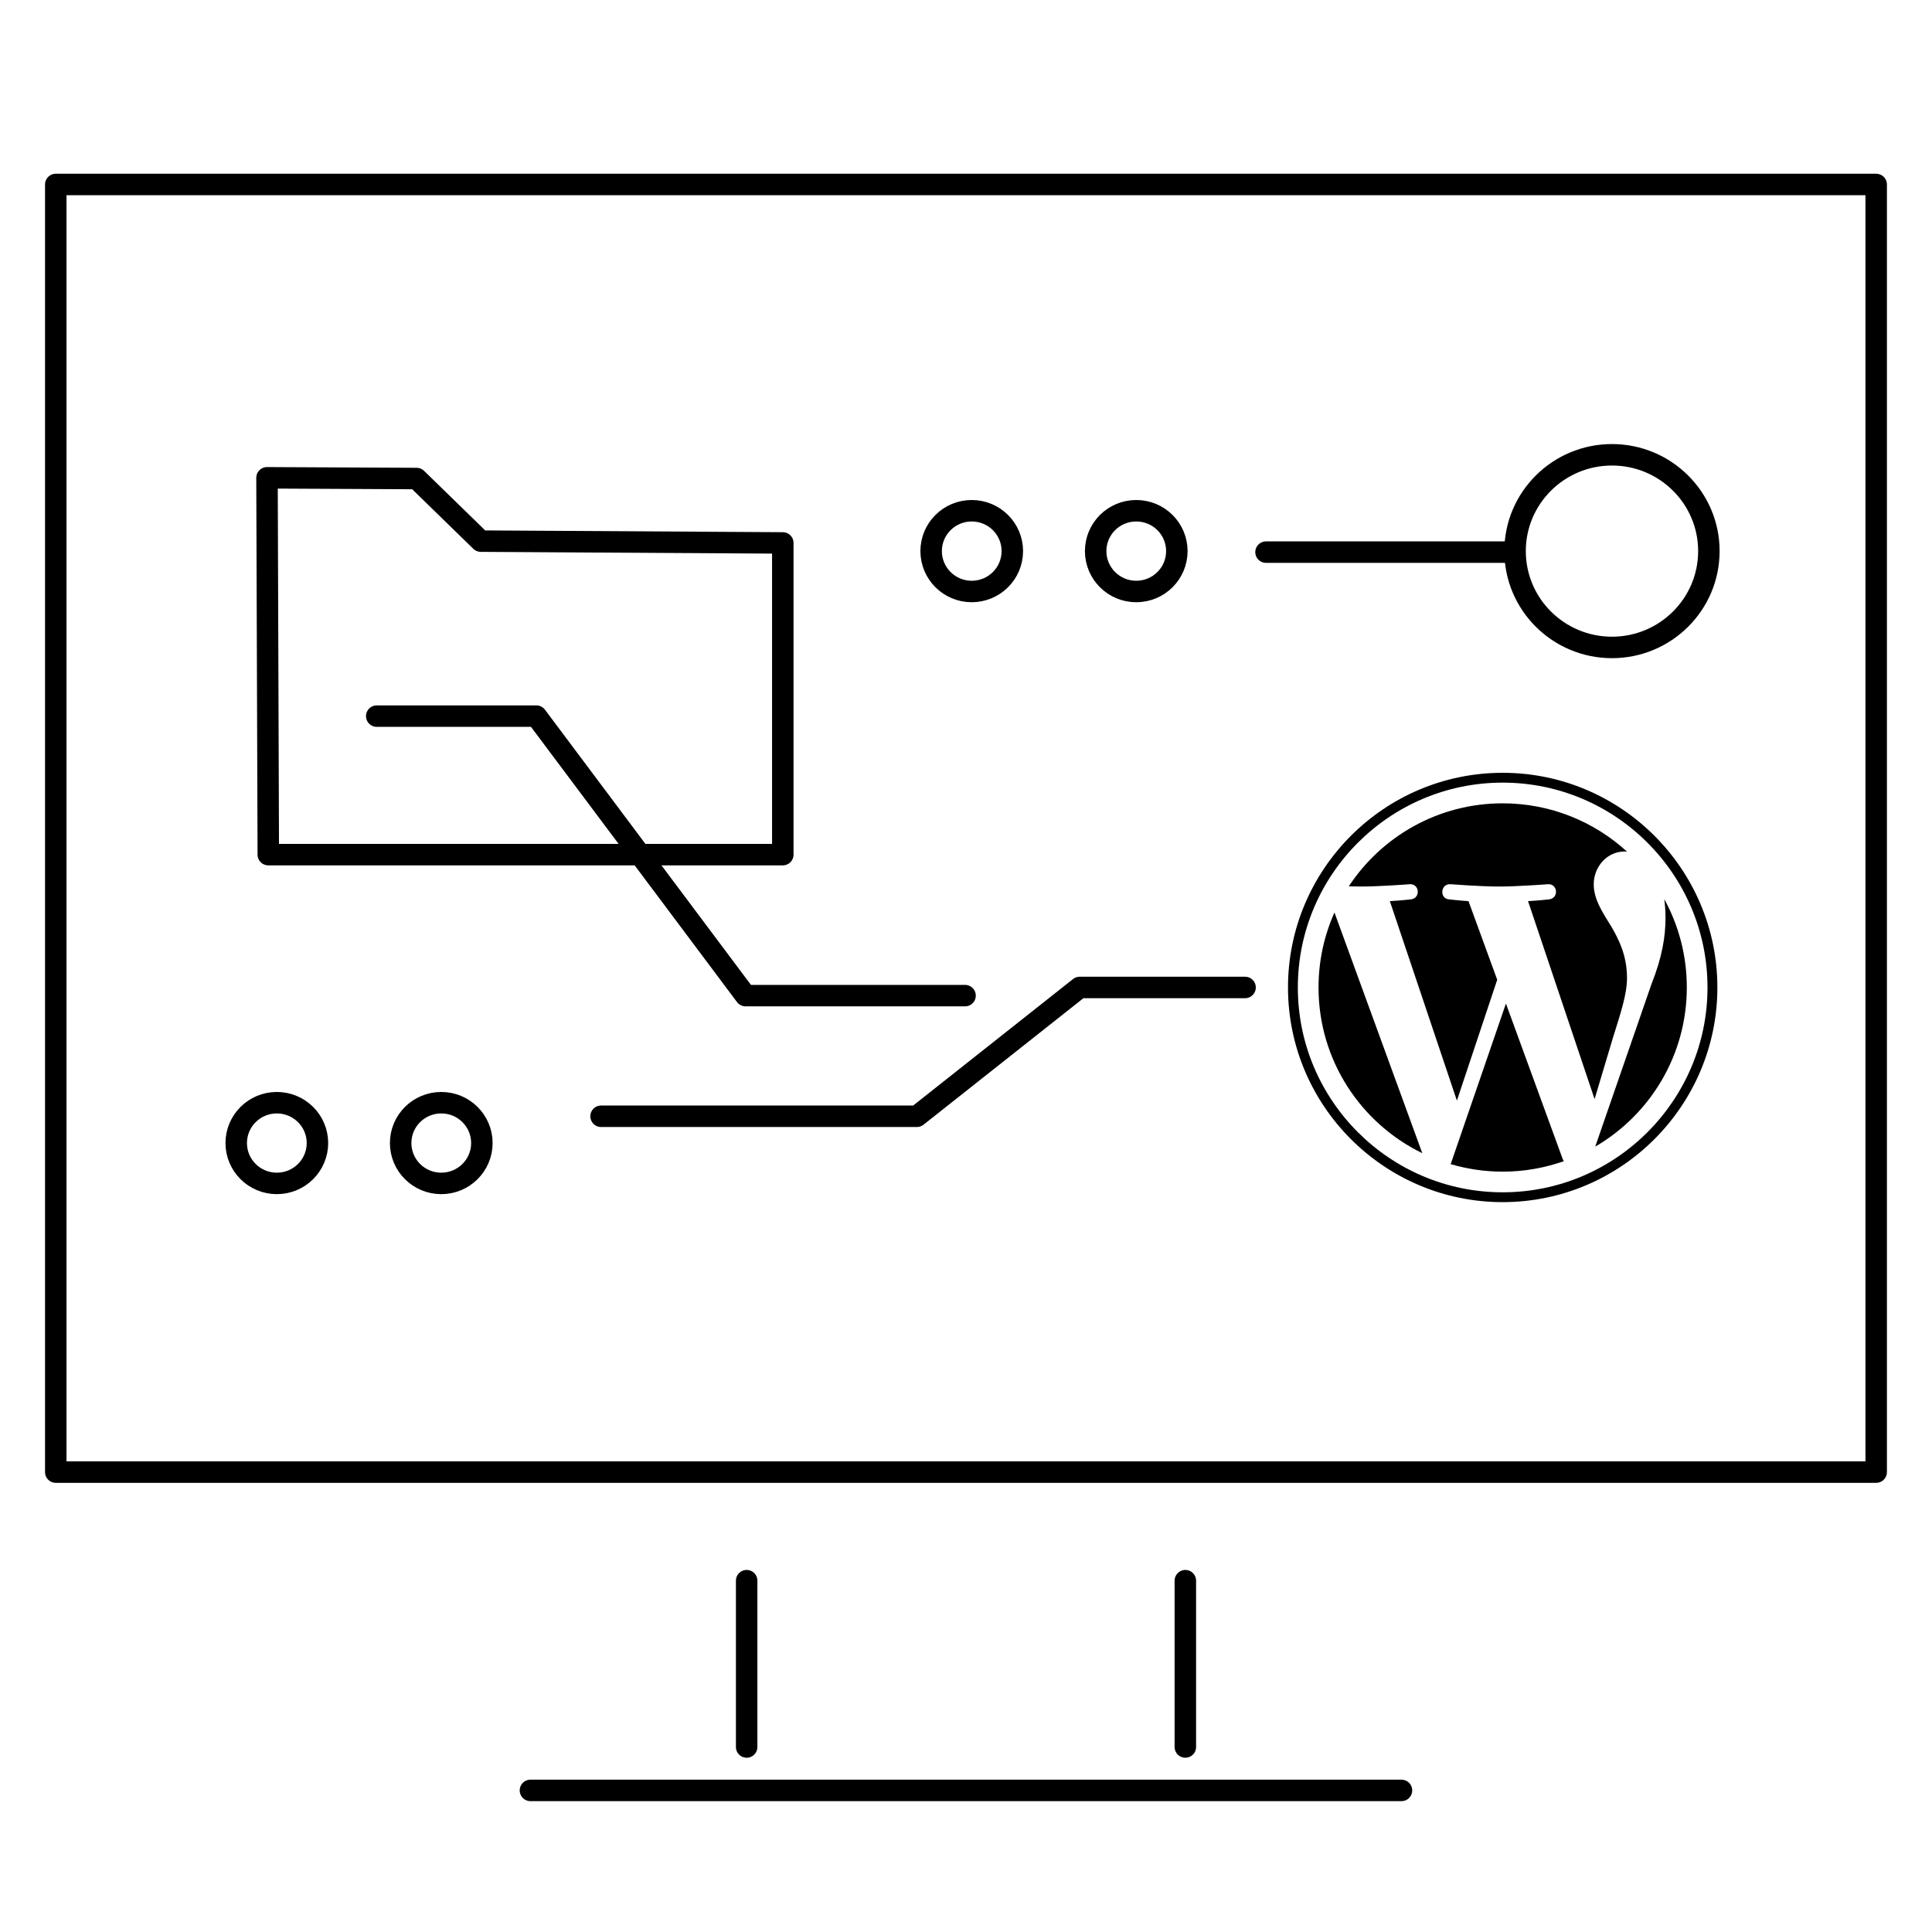 <svg width="45" height="45" viewBox="0 0 45 45" fill="none" xmlns="http://www.w3.org/2000/svg">
<g clip-path="url(#clip0_571_1229)">
<path d="M43.7 4.297H1.299V34.288H43.7V4.297Z" stroke="black" stroke-width="0.5" stroke-linecap="round" stroke-linejoin="round"/>
<path d="M12.355 41.702H32.643" stroke="black" stroke-width="0.5" stroke-linecap="round" stroke-linejoin="round"/>
<path d="M17.391 40.691V36.817" stroke="black" stroke-width="0.5" stroke-linecap="round" stroke-linejoin="round"/>
<path d="M27.609 40.691V36.817" stroke="black" stroke-width="0.5" stroke-linecap="round" stroke-linejoin="round"/>
<path d="M6.219 11.129L9.703 11.146L11.199 12.604L18.233 12.646V19.906H6.249L6.219 11.129Z" stroke="black" stroke-width="0.5" stroke-linecap="round" stroke-linejoin="round"/>
<path d="M8.775 16.68H12.493L17.366 23.19H22.478" stroke="black" stroke-width="0.5" stroke-linecap="round" stroke-linejoin="round"/>
<path d="M29 23H25.148L21.356 26H14" stroke="black" stroke-width="0.5" stroke-linecap="round" stroke-linejoin="round"/>
<path d="M22.633 13.777C23.156 13.777 23.579 13.356 23.579 12.836C23.579 12.317 23.156 11.896 22.633 11.896C22.111 11.896 21.688 12.317 21.688 12.836C21.688 13.356 22.111 13.777 22.633 13.777Z" stroke="black" stroke-width="0.5" stroke-linecap="round" stroke-linejoin="round"/>
<path d="M26.465 13.777C26.988 13.777 27.411 13.356 27.411 12.836C27.411 12.317 26.988 11.896 26.465 11.896C25.943 11.896 25.52 12.317 25.52 12.836C25.52 13.356 25.943 13.777 26.465 13.777Z" stroke="black" stroke-width="0.5" stroke-linecap="round" stroke-linejoin="round"/>
<path d="M6.448 27.564C6.97 27.564 7.394 27.143 7.394 26.624C7.394 26.105 6.97 25.684 6.448 25.684C5.925 25.684 5.502 26.105 5.502 26.624C5.502 27.143 5.925 27.564 6.448 27.564Z" stroke="black" stroke-width="0.5" stroke-linecap="round" stroke-linejoin="round"/>
<path d="M10.278 27.564C10.8 27.564 11.224 27.143 11.224 26.624C11.224 26.105 10.8 25.684 10.278 25.684C9.755 25.684 9.332 26.105 9.332 26.624C9.332 27.143 9.755 27.564 10.278 27.564Z" stroke="black" stroke-width="0.5" stroke-linecap="round" stroke-linejoin="round"/>
<path d="M29.488 12.86H35.283" stroke="black" stroke-width="0.5" stroke-linecap="round" stroke-linejoin="round"/>
<path d="M37.546 15.08C38.792 15.08 39.803 14.075 39.803 12.836C39.803 11.598 38.792 10.593 37.546 10.593C36.3 10.593 35.289 11.598 35.289 12.836C35.289 14.075 36.3 15.08 37.546 15.08Z" stroke="black" stroke-width="0.5" stroke-linecap="round" stroke-linejoin="round"/>
<g clip-path="url(#clip1_571_1229)">
<path d="M30.711 23C30.711 24.698 31.698 26.165 33.128 26.86L31.082 21.254C30.844 21.788 30.711 22.378 30.711 23Z" fill="black"/>
<path d="M37.896 22.783C37.896 22.253 37.705 21.886 37.542 21.6C37.324 21.247 37.121 20.948 37.121 20.595C37.121 20.2 37.42 19.833 37.841 19.833C37.86 19.833 37.878 19.836 37.897 19.837C37.133 19.138 36.117 18.711 35 18.711C33.501 18.711 32.183 19.48 31.416 20.644C31.517 20.647 31.611 20.649 31.692 20.649C32.141 20.649 32.835 20.595 32.835 20.595C33.066 20.581 33.094 20.921 32.863 20.948C32.863 20.948 32.63 20.975 32.372 20.989L33.934 25.635L34.873 22.82L34.204 20.989C33.973 20.975 33.754 20.948 33.754 20.948C33.523 20.934 33.55 20.581 33.782 20.595C33.782 20.595 34.49 20.649 34.911 20.649C35.36 20.649 36.054 20.595 36.054 20.595C36.286 20.581 36.313 20.921 36.082 20.948C36.082 20.948 35.849 20.975 35.591 20.989L37.141 25.6L37.569 24.17C37.755 23.577 37.896 23.151 37.896 22.783Z" fill="black"/>
<path d="M35.076 23.375L33.789 27.115C34.173 27.228 34.58 27.29 35.001 27.29C35.5 27.29 35.979 27.203 36.425 27.046C36.414 27.028 36.403 27.009 36.395 26.987L35.076 23.375Z" fill="black"/>
<path d="M38.764 20.942C38.782 21.079 38.793 21.225 38.793 21.383C38.793 21.818 38.711 22.308 38.467 22.919L37.156 26.707C38.431 25.964 39.289 24.582 39.289 23C39.289 22.254 39.099 21.553 38.764 20.942Z" fill="black"/>
<path d="M35 18C32.243 18 30 20.243 30 23C30 25.757 32.243 28 35 28C37.757 28 40.001 25.757 40.001 23C40.001 20.243 37.757 18 35 18ZM35 27.771C32.37 27.771 30.229 25.631 30.229 23C30.229 20.369 32.37 18.229 35 18.229C37.631 18.229 39.771 20.369 39.771 23C39.771 25.631 37.631 27.771 35 27.771Z" fill="black"/>
</g>
</g>
<defs>
<clipPath id="clip0_571_1229">
<rect width="43" height="38" fill="white" transform="translate(1 4)"/>
</clipPath>
<clipPath id="clip1_571_1229">
<rect width="10" height="10" fill="white" transform="translate(30 18)"/>
</clipPath>
</defs>
</svg>
